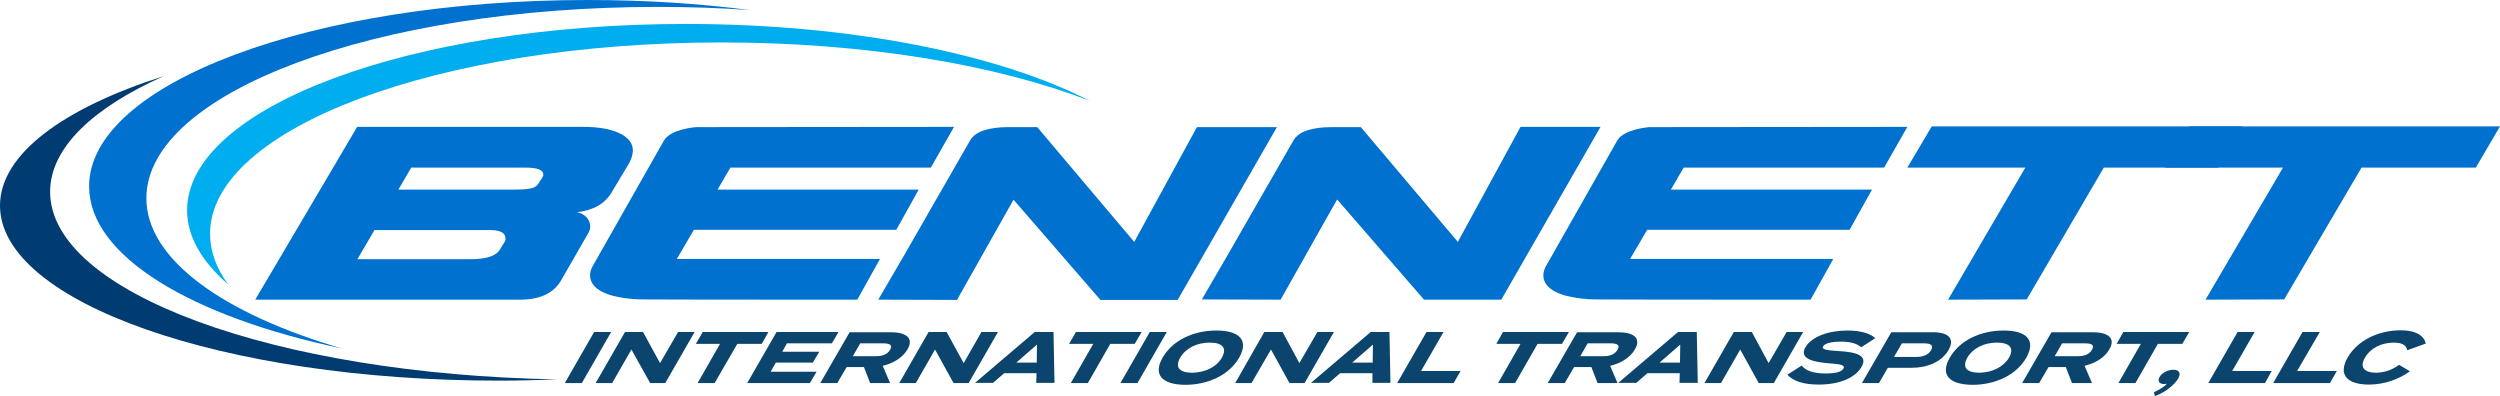 <?xml version="1.0" encoding="utf-8"?>
<!-- Generator: Adobe Illustrator 27.2.0, SVG Export Plug-In . SVG Version: 6.00 Build 0)  -->
<svg version="1.1" id="Layer_1" xmlns="http://www.w3.org/2000/svg" xmlns:xlink="http://www.w3.org/1999/xlink" x="0px" y="0px"
	 width="1012.8px" height="160.5px" viewBox="0 0 1012.8 160.5" style="enable-background:new 0 0 1012.8 160.5;"
	 xml:space="preserve">
<style type="text/css">
	.st0{fill:#003B71;}
	.st1{fill:#0071CE;}
	.st2{fill:#00AEEF;}
	.st3{fill:#0B456D;}
</style>
<g>
	<g>
		<path class="st0" d="M20.3,77.7c0-17.7,17.2-34,46.1-46.9C25.6,43.8,0,62.5,0,83.3c0,39.2,90.4,70.9,202,70.9
			c8.1,0,16.1-0.2,23.9-0.5C111.3,151.7,20.3,118.5,20.3,77.7"/>
		<path class="st1" d="M59.3,80.3c0-42.8,92.8-77.5,207.2-77.5c12.8,0,25.3,0.4,37.4,1.3C283.3,1.4,261.1,0,238.1,0
			c-111.6,0-202,33.8-202,75.5c0,28.2,41.3,52.8,102.5,65.7C90.3,127.1,59.3,105,59.3,80.3"/>
		<path class="st2" d="M85.1,94.7c0-42.8,92.8-77.5,207.2-77.5c58.6,0,111.6,9.1,149.3,23.7C404.9,22,345.2,9.7,277.8,9.7
			c-111.6,0-202,33.8-202,75.5c0,10.7,6,20.8,16.7,30.1C87.6,108.7,85.1,101.8,85.1,94.7"/>
		<path class="st1" d="M254.7,66.4l-6.9,11.5c-2.7,4.6-7.4,7.3-14.1,8.1c1.6,0.2,2.8,0.9,3.9,2c1,1.1,1.5,2.4,1.5,3.8
			c0,0.8-0.2,1.6-0.7,2.5l-11.1,19.3c-3,5.2-8.6,7.8-16.6,7.8H103.4l41.3-70h91.6c5.9,0,10.8,0.8,14.5,2.5c3.7,1.7,5.6,4.1,5.6,7.2
			C256.3,62.7,255.8,64.5,254.7,66.4 M204.5,97.9c0.2-0.4,0.3-0.8,0.3-1.2c0-2.4-2.1-3.5-6.4-3.5h-46.7l-6.9,11.8h45.9
			c6.3,0,10.3-1.3,11.8-3.9L204.5,97.9z M220,71.4c0.1-0.2,0.1-0.5,0.1-0.7c0-1.9-2.4-2.8-7.3-2.8h-46.2l-5.2,8.9h47.2
			c3.4,0,5.8-0.2,7.3-0.7c1.2-0.4,2-1.2,2.6-2.3L220,71.4z"/>
		<polygon class="st1" points="821,121.3 789.2,121.4 820.5,67.9 772.7,67.9 782.6,51.2 908.4,51.2 898.7,67.9 852.3,67.9 
			821,121.4 		"/>
		<polygon class="st1" points="925.3,121.3 893.5,121.4 924.9,67.9 877.1,67.9 887,51.2 1012.8,51.2 1003,67.9 956.7,67.9 
			925.3,121.4 		"/>
		<path class="st1" d="M366.3,103.4l26.7-46.5c2.1-3.6,7.3-5.4,15.6-5.4h11.6L459.5,98l25.4-46.5h32.4l-40.2,70h-31.3l-35.2-40.6
			l-22.9,40.6l-31.9-0.1L366.3,103.4z"/>
		<path class="st1" d="M497.3,103.4L524,56.9c2.1-3.6,7.3-5.4,15.6-5.4h11.7L590.6,98L616,51.4h32.4l-40.2,70h-31.3l-35.2-40.6
			l-22.9,40.6l-31.9-0.1L497.3,103.4z"/>
		<path class="st1" d="M386.5,51.4L282,51.5c0,0-10.2,0.7-13,5.4c-2.7,4.7-29,51.1-29,51.1s-4.7,7.6,6.8,11.4c0,0,5.7,1.9,13.6,1.9
			c8,0.1,86.9,0.1,86.9,0.1l9.2-16.5h-82.3l6.9-11.8h82l9.1-16.3h-81.5l5.2-8.9h81.2L386.5,51.4z"/>
		<path class="st1" d="M772.7,51.4l-104.5,0.1c0,0-10.2,0.7-13,5.4c-2.7,4.7-29,51.1-29,51.1s-4.7,7.6,6.8,11.4
			c0,0,5.7,1.9,13.6,1.9c8,0.1,86.9,0.1,86.9,0.1l9.2-16.5h-82.3l6.9-11.8h82l9.1-16.3h-81.5l5.2-8.9h81.2L772.7,51.4z"/>
		<polygon class="st3" points="228.8,155.2 240.7,134.5 247.6,134.5 235.7,155.2 		"/>
		<polygon class="st3" points="281.4,134.5 269.5,155.2 263.4,155.2 255.8,141.6 248,155.2 241.3,155.2 253.2,134.5 260.5,134.5 
			267.4,147.1 274.7,134.5 		"/>
		<polygon class="st3" points="308.6,139.3 298.7,139.3 289.5,155.2 282.6,155.2 291.7,139.3 281.9,139.3 284.7,134.5 311.3,134.5 
					"/>
		<polygon class="st3" points="330.8,150.6 328.1,155.2 302.7,155.2 314.6,134.5 339.7,134.5 337,139.1 318.8,139.1 316.9,142.5 
			331.9,142.5 329.3,146.9 314.3,146.9 312.2,150.6 		"/>
		<path class="st3" d="M352.5,155.2l-2.5-6.5h-7l-3.8,6.5h-6.9l11.9-20.6h16.7c6.1,0,9.5,2.3,6.7,7c-2,3.4-5.8,5.6-10,6.6l3,7H352.5
			z M354.8,144.3c2.5,0,4.6-0.6,5.8-2.6c1.2-2-0.3-2.6-2.8-2.6h-9.3l-3,5.2H354.8z"/>
		<polygon class="st3" points="404.3,134.5 392.4,155.2 386.3,155.2 378.8,141.6 371,155.2 364.3,155.2 376.2,134.5 383.5,134.5 
			390.4,147.1 397.6,134.5 		"/>
		<path class="st3" d="M419.9,151.2h-13.1l-4.5,3.9h-7.3l24.2-20.6h7.6l0.4,20.6h-7.4L419.9,151.2z M420,146.9l0.1-7.3l-8.4,7.3H420
			z"/>
		<polygon class="st3" points="459.7,139.3 449.8,139.3 440.7,155.2 433.8,155.2 442.9,139.3 433.1,139.3 435.9,134.5 462.5,134.5 
					"/>
		<polygon class="st3" points="453.9,155.2 465.8,134.5 472.7,134.5 460.8,155.2 		"/>
		<path class="st3" d="M471,144.9c4-7,12.4-11,21.8-11c9.4,0,13.2,4,9.2,11c-4,7-12.5,11-21.9,11C470.8,155.8,467,151.8,471,144.9
			 M495,144.9c2.2-3.9,0.3-6.1-4.9-6.1c-5.2,0-9.7,2.2-12,6.1c-2.2,3.9-0.3,6.1,4.9,6.1C488.3,150.9,492.8,148.7,495,144.9"/>
		<polygon class="st3" points="540.4,134.5 528.5,155.2 522.4,155.2 514.9,141.6 507,155.2 500.4,155.2 512.2,134.5 519.6,134.5 
			526.4,147.1 533.7,134.5 		"/>
		<path class="st3" d="M556,151.2h-13.1l-4.5,3.9h-7.3l24.2-20.6h7.6l0.4,20.6H556L556,151.2z M556.1,146.9l0.1-7.3l-8.4,7.3H556.1z
			"/>
		<polygon class="st3" points="591.7,150.3 588.9,155.2 566,155.2 577.9,134.5 584.8,134.5 575.7,150.3 		"/>
		<polygon class="st3" points="632.8,139.3 622.9,139.3 613.8,155.2 606.9,155.2 616,139.3 606.2,139.3 608.9,134.5 635.6,134.5 		
			"/>
		<path class="st3" d="M647.2,155.2l-2.5-6.5h-7l-3.8,6.5H627l11.9-20.6h16.7c6.1,0,9.5,2.3,6.7,7c-2,3.4-5.8,5.6-10,6.6l3,7H647.2z
			 M649.5,144.3c2.5,0,4.6-0.6,5.8-2.6c1.2-2-0.3-2.6-2.8-2.6h-9.3l-3,5.2H649.5z"/>
		<path class="st3" d="M680.5,151.2h-13.1l-4.5,3.9h-7.3l24.2-20.6h7.6l0.4,20.6h-7.4L680.5,151.2z M680.6,146.9l0.1-7.3l-8.4,7.3
			H680.6z"/>
		<polygon class="st3" points="730.5,134.5 718.6,155.2 712.5,155.2 705,141.6 697.2,155.2 690.5,155.2 702.4,134.5 709.7,134.5 
			716.5,147.1 723.8,134.5 		"/>
		<path class="st3" d="M754.1,148.7c-2.4,4.2-8.6,7.1-17.3,7.1c-6.1,0-10.4-1.4-12.7-4l5.8-3.7c1.6,2.1,4.9,3.2,9.6,3.2
			c4.1,0,6.5-0.6,7.3-2c0.8-1.3-0.9-1.8-5.6-2.1c-6.8-0.5-12.4-1.9-9.8-6.5c2.6-4.4,9.5-6.8,17-6.8c5.1,0,9.2,1.1,11.3,3.1l-5.7,3.7
			c-1.7-1.6-4.5-2.3-8.2-2.3c-2.8,0-6.4,0.4-7.2,1.9c-0.8,1.4,1.9,1.6,5.9,1.9C752.1,142.6,756.9,144,754.1,148.7"/>
		<path class="st3" d="M789.4,141.8c-2.8,4.8-8.5,7.2-15,7.2h-9.6l-3.6,6.2h-6.9l11.9-20.6h16.5C789.2,134.5,792.1,137,789.4,141.8
			 M782.3,141.9c1.2-2.1-0.2-2.8-2.8-2.8h-9l-3.2,5.5h9C778.9,144.6,781.1,143.9,782.3,141.9"/>
		<path class="st3" d="M789.9,144.9c4-7,12.4-11,21.8-11c9.4,0,13.2,4,9.2,11c-4,7-12.5,11-21.9,11
			C789.6,155.8,785.9,151.8,789.9,144.9 M813.9,144.9c2.2-3.9,0.3-6.1-4.9-6.1c-5.2,0-9.7,2.2-12,6.1c-2.2,3.9-0.3,6.1,4.9,6.1
			C807.1,150.9,811.6,148.7,813.9,144.9"/>
		<path class="st3" d="M839.4,155.2l-2.5-6.5h-7l-3.8,6.5h-6.9l11.9-20.6h16.7c6.1,0,9.5,2.3,6.7,7c-2,3.4-5.8,5.6-10,6.6l3,7H839.4
			z M841.7,144.3c2.5,0,4.6-0.6,5.8-2.6c1.2-2-0.3-2.6-2.8-2.6h-9.3l-3,5.2H841.7z"/>
		<polygon class="st3" points="884.1,139.3 874.2,139.3 865.1,155.2 858.2,155.2 867.3,139.3 857.5,139.3 860.2,134.5 886.9,134.5 
					"/>
		<path class="st3" d="M882.4,153.4c-1.3,2.2-4.7,5.3-9.4,7.1l-0.4-1.6c2.3-1.1,4.1-2.1,5.3-3.5c-0.2,0.1-0.6,0.2-1.1,0.2
			c-2,0-2.9-1.2-1.9-2.9c0.9-1.6,3.3-2.9,5.5-2.9C883,149.7,883.6,151.4,882.4,153.4"/>
		<polygon class="st3" points="920.3,150.3 917.6,155.2 894.6,155.2 906.5,134.5 913.4,134.5 904.3,150.3 		"/>
		<polygon class="st3" points="946.7,150.3 943.9,155.2 920.9,155.2 932.8,134.5 939.8,134.5 930.6,150.3 		"/>
		<path class="st3" d="M971.9,147.8l4.4,2.6c-4,3-10.1,5.4-16.5,5.4c-9,0-12.7-4-8.7-11c4-6.9,12.4-11,21.6-11c6.2,0,9.5,2.4,10,5.4
			l-7.5,2.7c-0.3-2.1-2.2-3.1-5.4-3.1c-4.9,0-9.4,2.1-11.7,6.1c-2.3,3.9-0.3,6.1,4.6,6.1C965.9,150.9,968.9,150,971.9,147.8"/>
	</g>
</g>
</svg>
